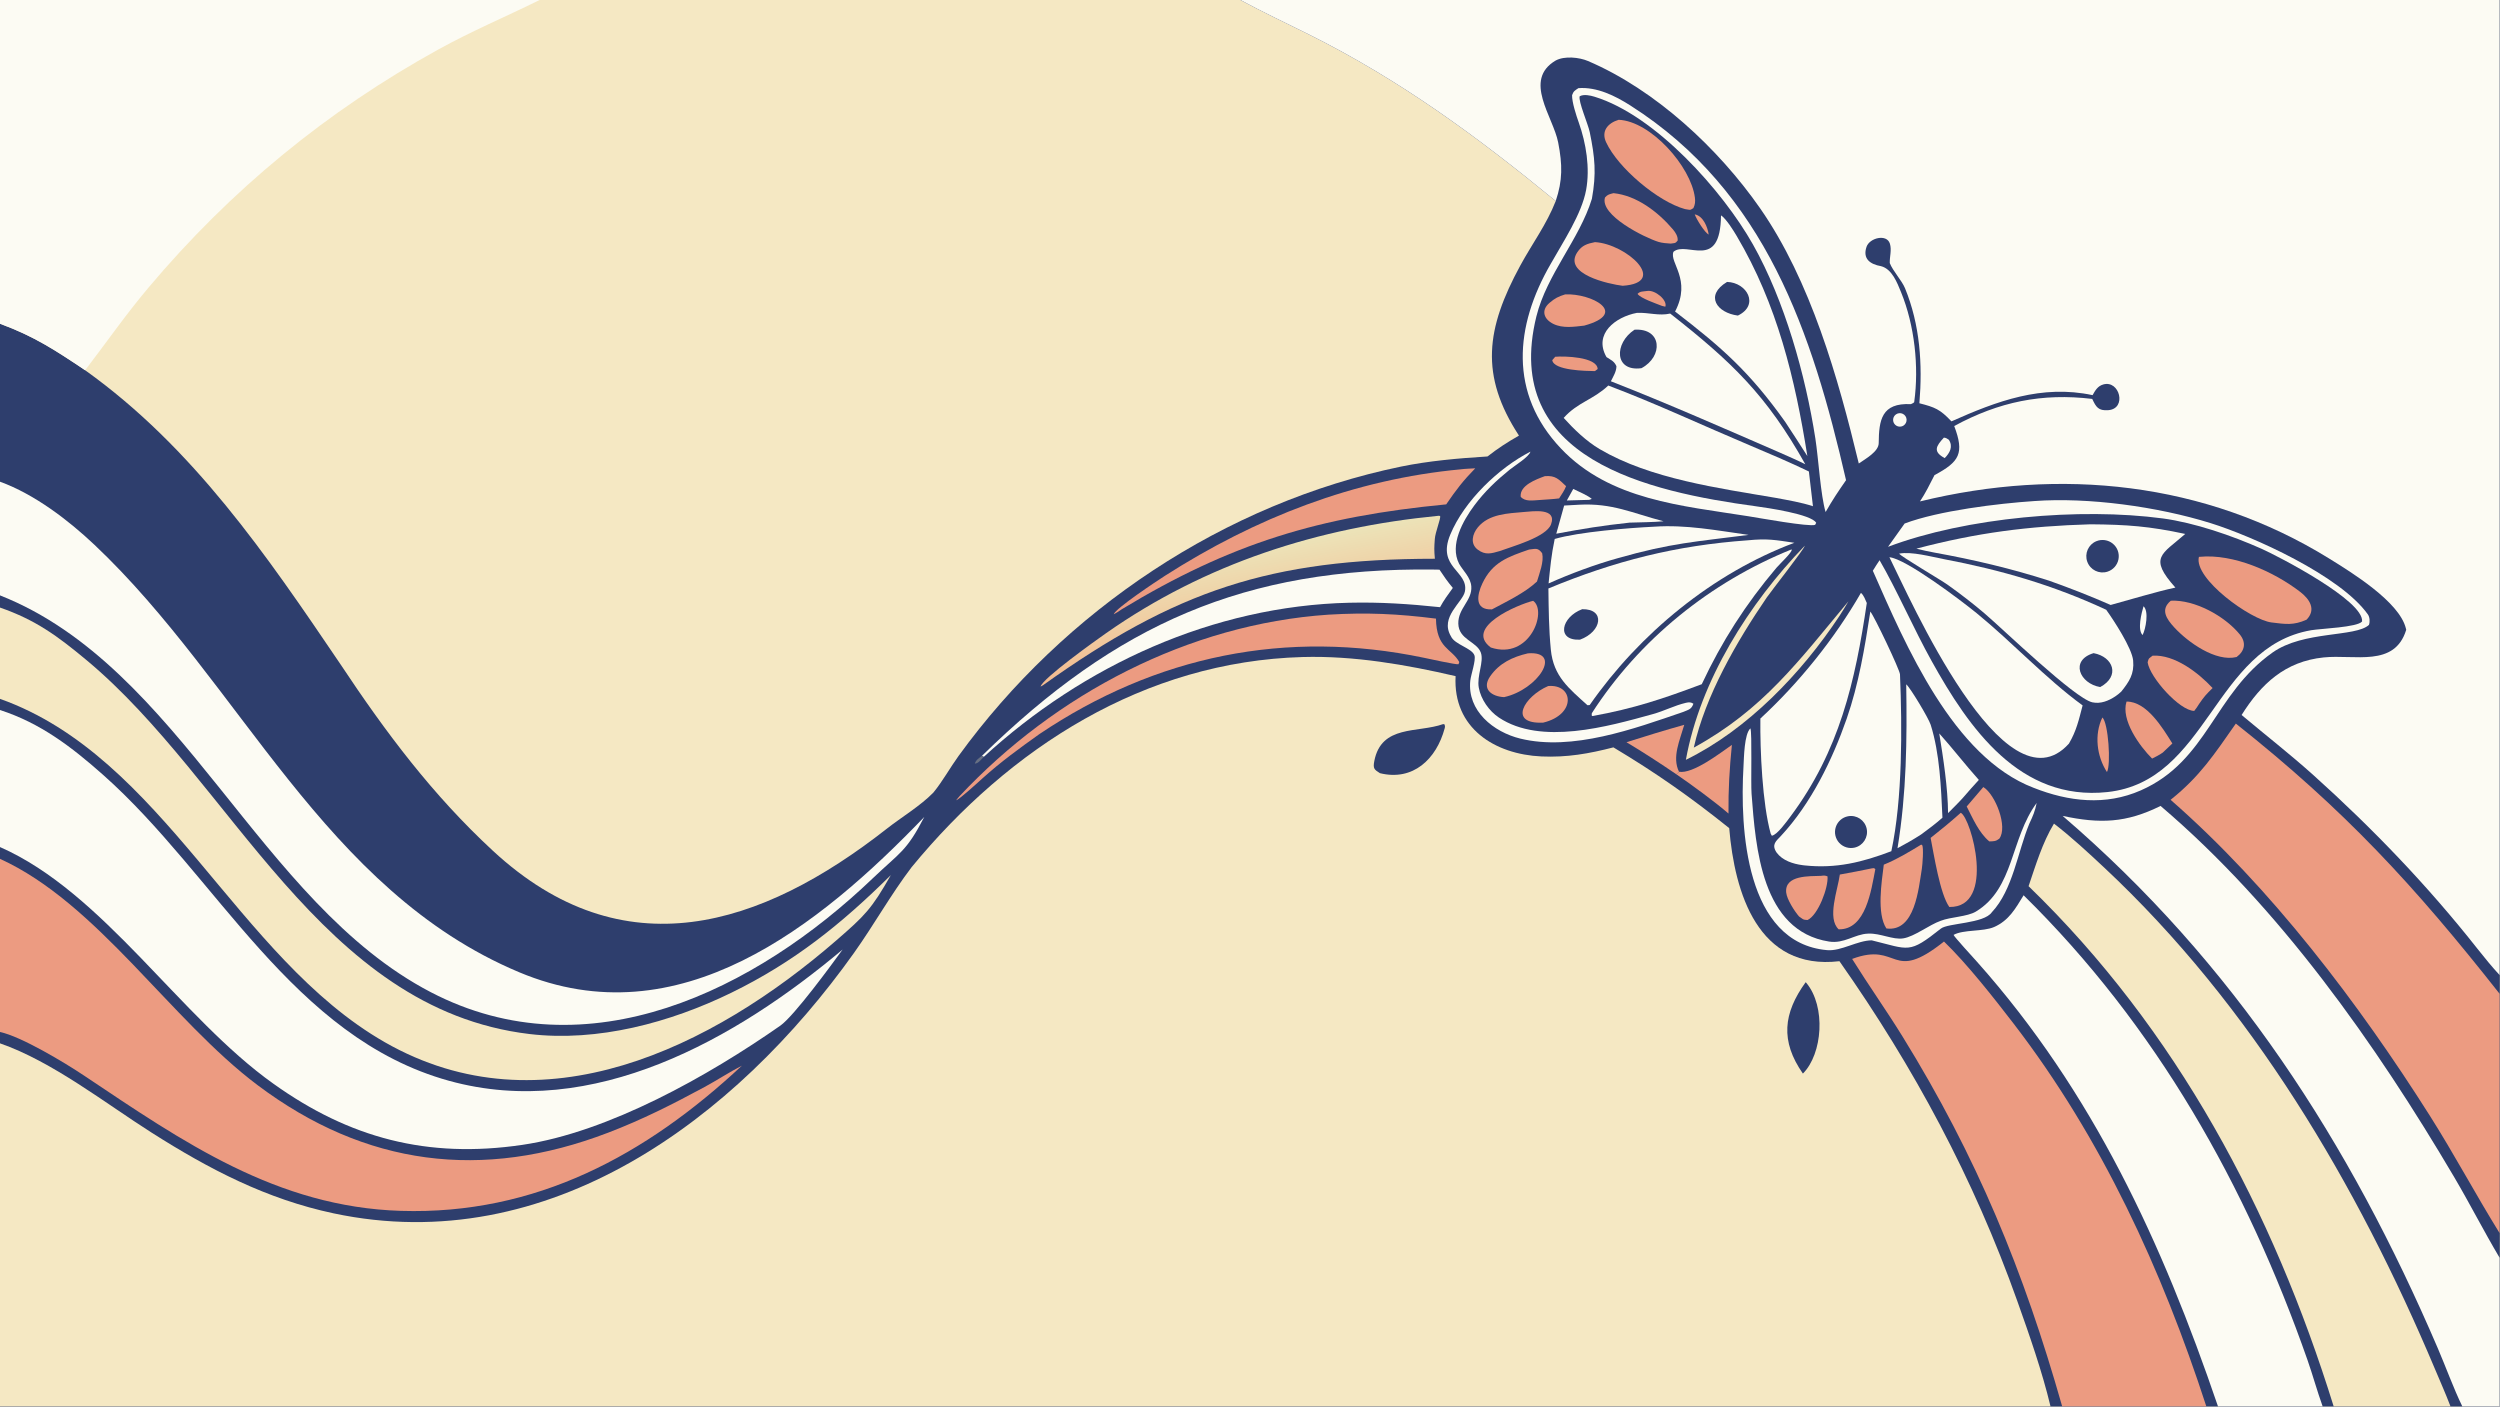 <?xml version="1.0" encoding="UTF-8"?> <svg xmlns="http://www.w3.org/2000/svg" xmlns:xlink="http://www.w3.org/1999/xlink" width="3839" height="2160" viewBox="0 0 3839 2160"><rect x="0" y="0" width="3839" height="2160" fill="#808080" stroke="none"/><path fill="#2E3E6D" transform="matrix(2.109 0 0 2.109 6.10352e-05 0)" d="M0 0L392.897 0L903.14 0L1820 0L1820 709.971L1820 723.578L1820 897.855L1820 915.782L1820 1024L1792.84 1024L1784.24 1024L1699.18 1024L1691.15 1024L1614.95 1024L1606.46 1024L1501.5 1024L1493.01 1024L0 1024L0 759.67L0 751.409L0 625.346L0 616.756L0 516.984L0 508.851L0 442.369L0 433.5L0 350.735L0 235.72L0 0Z"></path><path fill="#F5E8C3" transform="matrix(2.109 0 0 2.109 6.10352e-05 0)" d="M0 0L392.897 0L903.14 0C918.963 8.604 936.463 16.834 952.697 24.924C1019.34 58.132 1075.46 99.402 1132.75 146.393C1126.04 163.555 1115.61 177.39 1106.89 193.462C1082.05 239.237 1077.27 273.146 1105.98 317.168C1097.47 322.039 1090.84 326.306 1083.07 332.362C1062.27 333.615 1039.8 335.653 1020.13 339.723C891.485 366.34 774.96 444.289 697.983 550.373C691.835 558.846 686.318 568.928 679.617 577.073C670.24 586.729 656.214 595.146 645.766 603.344C554.152 675.226 453.762 707.28 358.924 619.503C314.913 578.769 280.899 533.407 247.48 483.024C193.981 404.102 140.76 325.882 61.997 269.577C40.369 255.068 24.92 244.87 0 235.72L0 0Z"></path><path fill="#FCFBF3" transform="matrix(2.109 0 0 2.109 6.10352e-05 0)" d="M0 0L392.897 0C367.928 12.332 343.995 22.323 319.16 36.021C237.911 80.833 167.834 138.439 108.068 209.467C91.121 229.607 77.803 248.925 61.997 269.577C40.369 255.068 24.92 244.87 0 235.72L0 0Z"></path><path fill="#F5E8C3" transform="matrix(2.109 0 0 2.109 6.10352e-05 0)" d="M0 759.67C38.2 772.961 76.585 803.218 110.588 824.815C152.577 851.483 194.08 873.076 242.888 883.456C399.452 916.752 535.749 814.715 621.75 693.915C636.38 673.366 648.56 651.426 663.758 631.417C735.276 544.383 833.181 481.649 948.462 478.395C985.852 477.34 1023.85 483.943 1059.85 492.309C1057.8 530.223 1088.46 549.26 1122.37 550.781C1140.84 551.61 1156.97 548.775 1174.75 544.168C1205.97 562.89 1230.5 580.09 1259.07 602.976C1263 650.089 1279.99 706.872 1339.32 699.866C1393.71 777.237 1437.12 858.166 1468.87 947.419C1477.6 971.961 1486.96 998.663 1493.01 1024L0 1024L0 759.67Z"></path><path fill="#2E3E6D" transform="matrix(2.109 0 0 2.109 6.10352e-05 0)" d="M1050.8 527.227L1051.73 527.396C1052.18 528.693 1052.23 529.051 1051.87 530.395C1045.85 552.681 1028.88 568.944 1004.74 562.96C1000.57 560.307 999.605 559.614 1000.65 554.161C1005.77 527.501 1032.32 533.82 1050.8 527.227Z"></path><path fill="#2E3E6D" transform="matrix(2.109 0 0 2.109 6.10352e-05 0)" d="M1314.7 715.205C1314.85 715.329 1315 715.453 1315.16 715.577C1329.67 732.902 1327.02 767.421 1312.72 781.7C1296.18 757.984 1298.42 737.794 1314.7 715.205Z"></path><path fill="#FCFBF3" transform="matrix(2.109 0 0 2.109 6.10352e-05 0)" d="M903.14 0L1820 0L1820 709.971C1814.43 703.943 1808.96 697.251 1803.86 690.794C1767.97 645.246 1727.77 603.36 1684.68 564.613C1667.48 549.145 1649.78 535.385 1632.15 520.604C1646.42 497.903 1663.84 481.611 1691.83 478.694C1714.54 476.327 1743.56 486.131 1752.01 458.573L1751.75 457.497C1747.03 438.246 1712.59 416.983 1695.75 406.58C1605.49 350.808 1500.2 340.122 1397.97 365.091C1402.04 358.93 1405.21 352.513 1408.54 345.94C1426.82 336.2 1430.39 330.052 1422.9 310.193C1455.44 292.543 1486.85 286.067 1523.4 290.457C1526.18 296.415 1527.84 299.173 1535 298.663C1548.89 297.675 1543.35 276.458 1531.41 279.938C1527.31 281.132 1525.59 284.276 1523.65 287.716C1486.65 279.793 1453.94 292.054 1420.88 306.797C1412.59 297.99 1408.85 296.52 1397.54 293.624C1399.91 265.19 1398 236.498 1387.08 209.877C1384.77 204.246 1378.19 197.262 1375.97 191.529C1375.84 186.764 1377.5 182.125 1376.07 177.439C1373.84 170.086 1361.27 173.176 1359.05 179.716C1356.11 188.393 1361.57 192.391 1369.65 193.82C1377.56 195.852 1381.31 205.682 1384.21 212.803C1394.04 236.884 1397.33 266.971 1393.78 292.645C1393.69 293.318 1392.05 293.906 1391.37 294.261C1369.84 293.202 1368.1 305.931 1367.92 322.7C1367.85 328.81 1358.41 334.04 1353.41 337.467C1338.39 275.158 1318.41 204.511 1281.49 151.547C1251.12 107.974 1205.23 65.342 1156.26 44.433C1149.9 41.716 1139.14 40.547 1132.66 44.093C1108.74 58.323 1130.88 84.866 1134.53 103.719C1137.68 119.981 1137.83 131.277 1132.75 146.393C1075.46 99.402 1019.34 58.132 952.697 24.924C936.463 16.834 918.963 8.604 903.14 0Z"></path><path fill="#FCFBF3" transform="matrix(2.109 0 0 2.109 6.10352e-05 0)" d="M0 516.984C29.43 526.475 52.08 543.82 74.955 564.09C158.189 637.846 212.797 755.405 327.02 786.97C431.832 815.933 536.001 756.534 613.537 691.348C605.813 702.013 578.169 739.808 568.168 746.799C515.963 783.288 443.144 824.365 380.217 833.614C311.166 843.764 254.345 828.611 199.071 789.075C131.238 740.855 75.242 649.805 0 616.756L0 516.984Z"></path><path fill="#EC9B81" transform="matrix(2.109 0 0 2.109 6.10352e-05 0)" d="M1348.58 698.213C1383.2 685.227 1376.52 716.629 1415.45 685.541C1432.21 701.674 1451.98 726.886 1466.35 745.578C1530.19 828.665 1574.12 924.562 1606.46 1024L1501.5 1024C1473.44 925.268 1439.44 842.37 1385.21 754.6C1373.38 735.459 1360.31 717.078 1348.58 698.213Z"></path><path fill="#EC9B81" transform="matrix(2.109 0 0 2.109 6.10352e-05 0)" d="M0 625.346C70.869 657.583 124.141 742.526 187.657 790.191C266.003 848.985 351.022 859.881 442.818 824.716C467.611 815.24 489.546 804.135 513.024 791.45C521.721 786.751 531.841 780.172 540.201 775.922C470.35 841.121 390.126 884.683 291.924 881.654C201.452 878.864 133.298 831.386 61.186 783.141C47.207 773.789 15.483 754.685 0 751.409L0 625.346Z"></path><path fill="#F5E8C3" transform="matrix(2.109 0 0 2.109 6.10352e-05 0)" d="M1495.53 599.684C1508.18 609.397 1520.5 620.846 1532.14 631.738C1639.45 732.181 1716.26 862.307 1772.96 996.864C1776.79 1005.96 1780.72 1014.75 1784.24 1024L1699.18 1024C1655 881.715 1584.75 749.495 1477.04 645.246C1482.33 629.737 1487.05 613.737 1495.53 599.684Z"></path><path fill="#FCFBF3" transform="matrix(2.109 0 0 2.109 6.10352e-05 0)" d="M0 350.735C25.077 359.86 49.586 378.546 68.85 396.751C175.464 497.498 235.585 648.095 378.008 707.9C494.378 756.766 596.615 674.304 672.989 594.844C659.934 620.168 655.187 620.651 635.237 639.731C550.567 720.709 427.897 782.006 313.56 722.37C188.197 656.983 131.869 485.628 0 433.5L0 350.735Z"></path><path fill="#FCFBF3" transform="matrix(2.109 0 0 2.109 6.10352e-05 0)" d="M1501.84 594.075C1529.02 599.886 1548.11 599.25 1573.14 586.814C1659.64 660.469 1729.62 759.853 1787.01 857.196C1798.4 876.515 1808.58 896.602 1820 915.782L1820 1024L1792.84 1024C1786.55 1011.09 1780.86 995.347 1775.1 981.911C1710.62 831.504 1626.65 701.178 1501.84 594.075Z"></path><path fill="#EC9B81" transform="matrix(2.109 0 0 2.109 6.10352e-05 0)" d="M1627.95 526.857C1707.26 589.744 1757.88 644.705 1820 723.578L1820 897.855C1802.43 869.516 1787.05 840.539 1769.26 812.443C1717.5 730.677 1653.58 646.276 1580.45 582.36C1601.95 565.169 1612.25 549.237 1627.95 526.857Z"></path><path fill="#FCFBF3" transform="matrix(2.109 0 0 2.109 6.10352e-05 0)" d="M1473.42 651.863C1569.96 746.801 1635.64 863.283 1680.14 990.295C1684.03 1001.4 1687.18 1012.99 1691.15 1024L1614.95 1024C1574.33 904.934 1524.05 795.278 1439.57 700.375C1437.18 697.697 1422.61 681.826 1422.43 680.718C1429.62 676.696 1443.91 678.473 1451.89 674.998C1462.72 670.279 1467.58 661.44 1473.42 651.863Z"></path><path fill="#F5E8C3" transform="matrix(2.109 0 0 2.109 6.10352e-05 0)" d="M0 442.369C25.91 451.402 41.612 462.876 62.792 480.479C169.012 568.761 232.995 734.708 385.545 752.894C435.238 758.818 488.086 744.516 532.405 722.88C578.258 700.495 612.769 672.688 648.638 637.179C634.656 661.769 629.946 666.519 608.756 684.883C519.03 762.644 394.587 824.358 280.145 758.834C171.969 696.897 119.056 551.121 0 508.851L0 442.369Z"></path><path fill="#FCFBF3" transform="matrix(2.109 0 0 2.109 6.10352e-05 0)" d="M1272.72 393.401C1286.67 392.003 1292.44 393.11 1306.5 395.213C1247.05 417.455 1193.59 461.461 1157.47 513.363L1155.86 513.494C1142.41 501.281 1131.06 492.53 1129.18 472.95C1127.73 457.966 1127.62 443.514 1127.42 428.479C1175.79 408.417 1220.3 397.115 1272.72 393.401Z"></path><path fill="#2E3E6D" transform="matrix(2.109 0 0 2.109 6.10352e-05 0)" d="M1152.04 443.56C1169.05 443.298 1166.43 459.906 1150.42 465.754C1132.86 466.626 1136.76 449.252 1152.04 443.56Z"></path><path fill="#FCFBF3" transform="matrix(2.109 0 0 2.109 6.10352e-05 0)" d="M1361.82 445.279C1364.62 448.541 1383.28 487.706 1383.42 491.019C1385.02 529.929 1385.31 581.514 1377.12 619.772C1355.98 627.824 1336.96 632.523 1314.13 630.139L1312.44 629.936C1305.51 629.032 1297.82 626.56 1293.56 620.745C1289.63 614.835 1293.22 612.426 1296.8 608.576C1318.6 585.146 1334.18 553.261 1344.59 523.356C1353.38 498.089 1357.78 471.472 1361.82 445.279Z"></path><path fill="#2E3E6D" transform="matrix(2.109 0 0 2.109 6.10352e-05 0)" d="M1345.55 594.344C1351.78 593.14 1357.83 597.151 1359.16 603.364C1360.48 609.577 1356.59 615.707 1350.41 617.152C1346.3 618.112 1341.99 616.776 1339.14 613.66C1336.3 610.543 1335.36 606.132 1336.69 602.126C1338.01 598.119 1341.4 595.143 1345.55 594.344Z"></path><path fill="#FCFBF3" transform="matrix(2.109 0 0 2.109 6.10352e-05 0)" d="M1375.71 405.725C1387.65 406.774 1427.8 437.141 1439.33 446.544C1465.22 467.654 1489.24 493.788 1516.39 513.63C1513.56 524.307 1512.01 531.872 1506.44 541.415C1459.55 593.604 1390.08 434.384 1375.71 405.725Z"></path><path fill="#FCFBF3" transform="matrix(2.109 0 0 2.109 6.10352e-05 0)" d="M1382.78 403.095C1392.13 401.45 1405.68 405.281 1415.27 407.102C1457.1 415.045 1494.96 426.039 1533.56 443.984C1539.13 451.707 1552.34 471.99 1553.18 480.93C1554.11 490.808 1550.22 496.4 1544.57 503.518C1543.2 504.77 1541.81 505.953 1540.27 506.985C1535.34 510.282 1529.42 512.708 1523.42 511.359C1510.57 508.474 1458.57 458.208 1444.98 446.628C1436.27 439.21 1427.33 432.348 1418.02 425.711C1413.08 422.186 1384.2 405.27 1382.78 403.095Z"></path><path fill="#2E3E6D" transform="matrix(2.109 0 0 2.109 6.10352e-05 0)" d="M1524.39 475.564C1538.79 478.28 1543.91 492.326 1529.19 500.265C1514.09 497.697 1507.02 480.776 1524.39 475.564Z"></path><path fill="#FCFBF3" transform="matrix(2.109 0 0 2.109 6.10352e-05 0)" d="M1171.01 280.706C1205.54 293.728 1239.83 309.847 1273.88 324.19C1288.23 330.234 1303.1 336.576 1317.08 343.297L1320.04 368.592C1311.63 365.809 1301.99 364.225 1293.22 362.55C1251.68 355.464 1201.58 348.701 1164.81 327.04C1155.05 321.294 1146.09 312.644 1138.54 304.284C1148.67 292.891 1160.19 291.037 1171.01 280.706Z"></path><path fill="#FCFBF3" transform="matrix(2.109 0 0 2.109 6.10352e-05 0)" d="M1191.95 227.786C1200.61 227.456 1207.9 230.171 1216.1 228.308C1260.72 263.338 1286.15 287.492 1314.47 338.033C1308.94 335.228 1302.21 332.375 1296.48 329.791C1256 312.192 1213.95 293.675 1172.91 277.609C1174.67 274.075 1176.93 270.529 1176.96 266.639C1175.31 262.986 1173.3 262.368 1169.71 259.992C1160.06 243.054 1176.3 230.712 1191.95 227.786Z"></path><path fill="#2E3E6D" transform="matrix(2.109 0 0 2.109 6.10352e-05 0)" d="M1190.11 240.066C1210.22 238.778 1211.2 259.581 1195.16 268.088C1175.29 270.798 1175.15 249.943 1190.11 240.066Z"></path><path fill="#FCFBF3" transform="matrix(2.109 0 0 2.109 6.10352e-05 0)" d="M1522.11 381.752C1548.77 381.976 1564.96 383.153 1591.12 388.775C1573.97 403.81 1564.21 405.783 1583.94 427.828C1569.95 430.826 1550.93 436.659 1536.79 440.487C1521.48 433.769 1507.77 428.436 1492.08 422.835C1464.56 413.995 1437.13 407.534 1408.7 402.389C1404.23 401.578 1399.76 400.61 1395.35 399.483C1439.52 387.872 1476.53 383.113 1522.11 381.752Z"></path><path fill="#2E3E6D" transform="matrix(2.109 0 0 2.109 6.10352e-05 0)" d="M1526.36 394.071C1530.38 392.398 1535 393.075 1538.37 395.834C1541.75 398.594 1543.33 402.986 1542.49 407.263C1541.65 411.54 1538.52 415.008 1534.36 416.286C1528.33 418.136 1521.91 414.925 1519.78 408.992C1517.64 403.058 1520.53 396.491 1526.36 394.071Z"></path><path fill="#FCFBF3" transform="matrix(2.109 0 0 2.109 6.10352e-05 0)" d="M1149.28 64.183C1162.73 63.175 1176 69.738 1187.07 76.79C1285.68 139.566 1319.49 242.502 1344.14 349.625C1338.38 357.904 1334.3 363.966 1329.26 372.815C1325.65 360.99 1324.05 333.79 1321.8 319.292C1314.62 273.104 1299.38 218.809 1276.37 178.021C1254.21 138.754 1205.28 83.947 1160.96 70.414C1157.88 69.474 1153.13 68.427 1150.18 70.103C1149.1 73.838 1156.3 90.307 1157.51 96.177C1161.33 114.717 1162.41 126.296 1159.09 144.729C1150.09 174.191 1126.18 199.885 1118.67 230.369C1093.05 334.408 1200.29 357.996 1278.33 368.609C1286.49 369.72 1318.88 374.378 1322.4 380.681L1321.63 382.136C1317.57 383.811 1280.34 377.049 1273.08 375.895C1224.75 368.216 1172.24 364.195 1136.59 326.606C1098.52 286.464 1102.91 237.424 1129.07 192.203C1138.06 176.197 1151.66 155.85 1154.88 138.319C1157.81 122.348 1154.89 104.338 1149.53 89.233C1147.76 84.27 1144.53 74.448 1144.66 69.3C1145.69 66.316 1146.72 65.889 1149.28 64.183Z"></path><path fill="#FCFBF3" transform="matrix(2.109 0 0 2.109 6.10352e-05 0)" d="M1253.1 156.805C1256.89 159.319 1262.05 167.665 1264.48 171.763C1294 221.591 1307.01 275.581 1315.97 332.082C1310.65 323.686 1305.26 315.433 1299.81 307.127C1274.01 270.921 1253.95 253.174 1219.65 226.834C1231.91 203.458 1215.28 191.252 1218.48 183.33C1228.21 175.081 1252.65 197.908 1253.1 156.805Z"></path><path fill="#2E3E6D" transform="matrix(2.109 0 0 2.109 6.10352e-05 0)" d="M1257.5 205.274C1271.91 205.653 1281.35 222.059 1265.39 229.775C1250.15 227.812 1240.99 215.182 1257.5 205.274Z"></path><path fill="#FCFBF3" transform="matrix(2.109 0 0 2.109 6.10352e-05 0)" d="M1481.36 364.819C1520.38 361.989 1570.8 368.793 1609.62 380.91C1640.19 390.452 1703.97 419.046 1724.07 447.348C1725.44 449.282 1725.72 452.464 1724.89 454.991C1714.94 464.092 1677.36 459.095 1654.7 475.103C1611.97 505.282 1607.5 554.009 1558.78 575.48C1533.07 586.813 1506.28 583.708 1480.73 573.619C1422.06 551.239 1387.6 469.95 1363.64 415.572C1365.1 413.066 1366.95 410.363 1368.55 407.905C1380.69 428.689 1393.66 458.363 1406.43 481.262C1433.62 530.284 1470.67 583.55 1534.44 576.714C1607.78 568.851 1611.71 471.153 1682.79 458.878C1689.8 457.667 1716.43 456.788 1719.87 452.52C1721.37 437.421 1659.28 405.196 1646.54 399.515C1625.28 390.03 1597.79 380.563 1574.73 377.478C1514.62 369.437 1431.47 376.684 1374.71 398.149L1386.79 381.186C1411.4 371.871 1454.97 366.55 1481.36 364.819Z"></path><path fill="#FCFBF3" transform="matrix(2.109 0 0 2.109 6.10352e-05 0)" d="M1354.98 431.679C1357.05 433.41 1358.08 436.482 1359.25 439.056C1350.82 496.128 1339.38 546.693 1303.62 594.572C1301.11 597.933 1293.96 608.004 1290.09 608.497L1289.27 606.99C1283.22 585.19 1281.49 546.501 1281.76 523.183C1310.02 497.08 1335.81 464.965 1354.98 431.679Z"></path><path fill="#EC9B81" transform="matrix(2.109 0 0 2.109 6.10352e-05 0)" d="M967.147 447.556C995.434 445.844 1017.58 446.919 1045.55 450.426C1045.9 472.271 1056.81 471.897 1062.54 482.036L1061.97 483.643C1060.33 484.091 1039.54 479.511 1036.58 478.892C936.654 458.027 841.696 477.391 756.781 534.516C742.453 544.71 728.773 554.667 715.665 566.456C712.824 569.011 698.635 582.058 696.173 582.703C697.019 581.647 697.941 580.457 698.861 579.477C768.468 505.301 865.416 454.439 967.147 447.556Z"></path><path fill="#FCFBF3" transform="matrix(2.109 0 0 2.109 6.10352e-05 0)" d="M715.015 550.292C812.885 454.549 906.169 413.088 1043.75 414.706L1048.11 414.782C1051.59 420.058 1053.77 423.197 1057.83 428.075C1054.38 432.859 1051.33 436.889 1048.52 442.104C1025.95 439.727 1005.09 438.327 982.351 438.865C883.283 441.206 788.738 484.525 716.296 551.1L715.015 550.292Z"></path><path fill="#FCFBF3" transform="matrix(2.109 0 0 2.109 6.10352e-05 0)" d="M1304.41 400.037L1304.55 400.158C1305.19 401.956 1295.79 410.663 1293.42 413.469C1271.14 439.788 1253.68 466.991 1239.08 498.184C1210.66 508.858 1189.72 515.875 1159.5 521.387L1158.93 520.94L1159.04 519.291C1193.56 465.621 1245.38 423.901 1304.41 400.037Z"></path><defs><linearGradient id="gradient_0" gradientUnits="userSpaceOnUse" x1="909.705" y1="466.409" x2="897.307" y2="402.783"><stop offset="0" stop-color="#F3BC91"></stop><stop offset="1" stop-color="#ECE3B8"></stop></linearGradient></defs><path fill="url(#gradient_0)" transform="matrix(2.109 0 0 2.109 6.10352e-05 0)" d="M1047.37 375.556L1048.6 375.656C1049.16 377.604 1045.05 387.424 1044.71 392.49C1044.25 399.175 1044.19 400.153 1044.76 406.838C924.955 406.915 856.144 429.871 759.401 498.947L757.664 499.926C759.071 493.917 798.25 466.019 805.416 460.995C877.876 410.191 959.776 384.08 1047.37 375.556Z"></path><path fill="#EC9B81" transform="matrix(2.109 0 0 2.109 6.10352e-05 0)" d="M1063.89 341.693C1066.15 341.349 1071.64 341.152 1074.16 340.983C1065.21 350.136 1060.24 356.676 1053.01 367.24C960.702 376.13 896.302 395.424 816.808 443.601C814.703 445.178 813.166 446.002 810.905 447.276C812.245 442.948 842.472 422.921 848.314 419.186C914.045 377.167 985.844 348.944 1063.89 341.693Z"></path><path fill="#FCFBF3" transform="matrix(2.109 0 0 2.109 6.10352e-05 0)" d="M1274.51 530.322C1275.82 533.447 1274.73 569.982 1275.35 578.078C1278.34 617.062 1282.55 677.865 1331.79 685.572C1342.74 687.286 1350.34 680.208 1360 679.801L1360.6 679.781C1369.11 679.454 1378.3 684.403 1385.71 683.255C1393.98 681.974 1404.77 673.318 1413.12 670.433C1420.12 667.648 1432.44 667.495 1438.68 663.733C1466.66 646.858 1463.7 610.732 1482.94 584.64C1481.6 591.091 1480.31 593.838 1477.57 599.776C1469.15 620.088 1465.61 647.963 1450.29 664.216C1444.58 672.568 1418.37 672.009 1413.17 676.138C1389.68 694.795 1390.37 691.396 1362.85 684.68C1352.58 684.68 1340.53 692.701 1330.43 691.824C1270.83 686.652 1266.84 603.261 1269.46 558.194C1269.83 551.773 1269.97 534.449 1274.51 530.322Z"></path><path fill="#FCFBF3" transform="matrix(2.109 0 0 2.109 6.10352e-05 0)" d="M1204.35 383.499C1227.81 381.881 1249.9 386.229 1273.17 389.469C1234.73 394.431 1216.76 395.365 1178.17 406.361C1161.43 411.009 1143.36 417.749 1127.55 424.815C1128.82 412.665 1129.47 404.493 1132.01 392.423C1149.62 387.265 1186.34 384.359 1204.35 383.499Z"></path><path fill="#FCFBF3" transform="matrix(2.109 0 0 2.109 6.10352e-05 0)" d="M1387.96 498.259C1390.89 500.684 1404.28 523.002 1405.78 527.763C1412.39 548.714 1413.31 573.396 1414.33 595.373C1409.08 600.023 1404.41 603.453 1398.77 607.617C1392.76 611.493 1387.92 614.21 1381.61 617.591C1388.23 577.31 1388.58 538.818 1387.96 498.259Z"></path><path fill="#EC9B81" transform="matrix(2.109 0 0 2.109 6.10352e-05 0)" d="M1601.06 405.482L1601.59 405.43C1626.24 403.054 1655.62 416.167 1674.88 431.009C1681.69 436.258 1686.68 443.844 1679.42 451.22C1669.79 455.475 1664.18 454.476 1653.92 453.217C1638.84 451.367 1597.1 421.349 1601.06 405.482Z"></path><path fill="#FCFBF3" transform="matrix(2.109 0 0 2.109 6.10352e-05 0)" d="M1114.32 328.866C1113.47 332.552 1102.72 339.144 1099.17 342.022C1089.48 349.874 1081.04 357.866 1073.52 367.956C1065.25 379.053 1055.25 396.722 1062.41 410.5C1065.21 415.514 1070.81 420.357 1071.28 426.967C1072.03 437.301 1061.61 442.83 1061.82 454.036C1062.05 465.731 1075.16 466.984 1078.19 475.09C1080.69 481.775 1075.14 492.008 1076.73 500.704C1078.29 509.243 1084.21 517.68 1091.36 522.457C1121.96 542.907 1170.81 528.981 1203.18 520.034C1212.2 517.538 1218.86 513.798 1227.53 511.73C1229.66 511.223 1231.42 511.212 1233 512.417C1231.53 516.572 1229.49 516.698 1225.6 518.366C1189.94 530.586 1144.84 547.113 1106.87 537.767C1087.5 533.001 1068.2 517.608 1070.55 495.601C1071.03 491.101 1074.76 480.801 1073.58 477.225C1071.81 471.871 1059.11 469.359 1056.48 463.316C1048.06 449.246 1065.2 438.509 1066.65 430.56C1069.37 415.7 1046.01 413.344 1055.93 389.373C1066.21 364.518 1091.36 340.6 1114.32 328.866Z"></path><path fill="#EC9B81" transform="matrix(2.109 0 0 2.109 6.10352e-05 0)" d="M1178.58 87.22C1202.01 88.229 1231.23 121.258 1234.09 143.925C1234.45 146.774 1234.26 148.954 1232.98 151.542C1230.13 153.351 1230.97 152.81 1226.87 152.241C1207.38 146.902 1178.21 122.479 1169.44 103.598C1165.65 95.442 1170.69 89.607 1178.58 87.22Z"></path><path fill="#EC9B81" transform="matrix(2.109 0 0 2.109 6.10352e-05 0)" d="M1427.66 591.807C1435.23 595.376 1453.49 660.899 1419.33 660.392C1412.54 650.964 1408.11 622.091 1405.72 610.087C1413.65 603.842 1420.08 598.565 1427.66 591.807Z"></path><path fill="#EC9B81" transform="matrix(2.109 0 0 2.109 6.10352e-05 0)" d="M1580.63 437.382C1598.06 436.559 1619.81 448.512 1630.77 461.865C1635.65 467.814 1634.6 473.897 1628.51 478.388C1613.35 482.126 1593.16 467.702 1583.19 456.899C1577.4 450.626 1572.78 443.82 1580.63 437.382Z"></path><path fill="#EC9B81" transform="matrix(2.109 0 0 2.109 6.10352e-05 0)" d="M1398.8 614.997L1399.57 615.284C1400.76 617.436 1399.8 629.725 1399.32 632.65C1396.95 647.105 1394.31 678.875 1373.49 676.017C1366.36 665.075 1370.06 642.195 1371.62 629.578C1380.98 625.834 1390.22 620.236 1398.8 614.997Z"></path><path fill="#F5E8C3" transform="matrix(2.109 0 0 2.109 6.10352e-05 0)" d="M1314.08 397.372C1313.83 399.648 1289.6 430.38 1286.45 434.986C1264.46 467.176 1241.72 506.414 1233.28 544.359C1283.92 516.62 1309.83 481.058 1345.88 437.814C1344.02 441.213 1341.31 445.306 1339.22 448.665C1311.74 490.147 1272.4 531.291 1227.52 553.23C1237.99 495.314 1273.58 439.324 1314.08 397.372Z"></path><path fill="#EC9B81" transform="matrix(2.109 0 0 2.109 6.10352e-05 0)" d="M1113.33 400.145C1118.34 399.566 1119.75 398.69 1122.88 402.805C1124.27 409.062 1120.99 417.048 1119.1 423.433C1110.3 431.686 1097.14 437.886 1086.34 443.699C1073.41 444.292 1075.45 433.132 1079.26 424.964C1086.59 409.294 1098.02 405.431 1113.33 400.145Z"></path><path fill="#EC9B81" transform="matrix(2.109 0 0 2.109 6.10352e-05 0)" d="M1109.49 372.792C1116.16 372.286 1133.82 369.589 1129.35 381.735C1125.87 391.198 1100.58 397.992 1091.93 401.259C1085.8 403.025 1081.55 404.381 1075.98 400.214C1070.2 395.889 1072.14 388.685 1076.06 383.947C1084.18 374.134 1097.94 373.856 1109.49 372.792Z"></path><path fill="#EC9B81" transform="matrix(2.109 0 0 2.109 6.10352e-05 0)" d="M1161.35 176.295C1184.18 177.631 1215.31 205.856 1181.47 208.079C1171.65 206.882 1137.76 199.655 1148.5 183.608C1151.86 178.587 1155.66 177.441 1161.35 176.295Z"></path><path fill="#EC9B81" transform="matrix(2.109 0 0 2.109 6.10352e-05 0)" d="M1567.35 477.402C1583.36 476.457 1600.58 489.734 1611.03 500.983C1606.3 505.637 1604.94 507.097 1601.13 512.658C1599.93 514.682 1599.11 515.756 1597.66 517.627C1586.89 517.465 1565.29 493.152 1563.72 482.227C1564.7 478.817 1564.25 479.904 1567.35 477.402Z"></path><path fill="#EC9B81" transform="matrix(2.109 0 0 2.109 6.10352e-05 0)" d="M1174.82 140.638C1191.77 142.361 1207.37 154.39 1218.14 167.093C1219.98 169.267 1221.89 172.272 1221.51 175.205C1219.53 177.446 1220.06 176.78 1216.47 177.372C1213.85 177.242 1210.04 176.897 1207.58 176.133C1197.4 172.981 1164.64 156.713 1168.63 143.786C1170.58 141.521 1171.99 141.396 1174.82 140.638Z"></path><path fill="#EC9B81" transform="matrix(2.109 0 0 2.109 6.10352e-05 0)" d="M1363.06 632.242C1364.86 632.103 1364.11 631.851 1365.46 632.819C1362.45 648.188 1358.61 677.058 1338.77 676.661C1330.09 668.608 1338.14 647.908 1339.61 636.78C1347.53 635.38 1355.17 633.872 1363.06 632.242Z"></path><path fill="#EC9B81" transform="matrix(2.109 0 0 2.109 6.10352e-05 0)" d="M1116.3 437.466C1126.9 444.848 1113.79 480.91 1085.46 471.445C1065.81 456.779 1105.16 440.17 1116.3 437.466Z"></path><path fill="#EC9B81" transform="matrix(2.109 0 0 2.109 6.10352e-05 0)" d="M1112.5 475.715C1138.29 473.745 1119.78 502.185 1095.16 507.593C1086.21 507.182 1078.61 501.773 1084.95 492.543C1091.62 482.825 1101.4 478.305 1112.5 475.715Z"></path><path fill="#FCFBF3" transform="matrix(2.109 0 0 2.109 6.10352e-05 0)" d="M1149.96 367.484C1173.99 366.242 1188.35 373.548 1211.26 379.55C1203.8 380.23 1194.15 380.289 1186.51 380.539C1167.32 382.587 1152.17 385.023 1133.15 388.611L1138.88 368.098L1149.96 367.484Z"></path><path fill="#EC9B81" transform="matrix(2.109 0 0 2.109 6.10352e-05 0)" d="M1222.52 561.921C1232.59 563.699 1252.34 548.413 1261.02 542.364C1259.27 559.912 1258.39 574.7 1258.54 592.367C1249.5 584.465 1230.87 570.743 1220.55 563.753L1222.52 561.921Z"></path><path fill="#EC9B81" transform="matrix(2.109 0 0 2.109 6.10352e-05 0)" d="M1139.66 214.343C1158.71 213.473 1186.41 228.024 1153.51 237.087C1146.26 237.91 1138 239.252 1131.04 235.856C1124.14 232.492 1121.74 226.014 1128.27 220.478C1132.22 217.136 1134.63 215.89 1139.66 214.343Z"></path><path fill="#EC9B81" transform="matrix(2.109 0 0 2.109 6.10352e-05 0)" d="M1548.36 510.828C1563.09 510.712 1574.67 530.028 1581.73 541.335L1574.78 547.936C1572.26 549.749 1569.73 550.927 1566.98 552.336C1557.84 543.242 1544.12 524.217 1548.36 510.828Z"></path><path fill="#EC9B81" transform="matrix(2.109 0 0 2.109 6.10352e-05 0)" d="M1325.92 637.721C1328.28 637.431 1328.43 637.347 1330.64 638.081C1331.42 645.971 1323.85 666.371 1316.07 669.895C1312.37 669.621 1313.3 669.576 1309.91 667.281C1306.63 663.54 1301.1 654.886 1300.57 649.934C1299.2 636.967 1317.77 638.078 1325.92 637.721Z"></path><path fill="#FCFBF3" transform="matrix(2.109 0 0 2.109 6.10352e-05 0)" d="M1412.01 534.035C1421.59 544.656 1430.81 556.703 1440.83 567.87C1437.12 571.761 1432.97 576.678 1429.36 580.767C1426.11 584.422 1421.9 588.491 1418.42 592.034C1418.28 573.795 1414.93 551.942 1412.01 534.035Z"></path><path fill="#EC9B81" transform="matrix(2.109 0 0 2.109 6.10352e-05 0)" d="M1184.27 540.424C1198.24 535.979 1212.23 531.696 1226.34 527.736C1222.99 539.368 1217.34 551.325 1222.52 561.921L1220.55 563.753C1208.59 555.617 1196.68 547.845 1184.27 540.424Z"></path><path fill="#EC9B81" transform="matrix(2.109 0 0 2.109 6.10352e-05 0)" d="M1127.25 499.516C1145.79 497.909 1147.96 520.296 1123.62 526.162C1097.6 527.391 1109.82 507.022 1127.25 499.516Z"></path><path fill="#EC9B81" transform="matrix(2.109 0 0 2.109 6.10352e-05 0)" d="M1444.09 573.06C1452.88 578.429 1462.13 602.099 1455.71 610.684C1453.05 612.711 1451.7 612.515 1448.44 612.647C1440.86 606.273 1436.53 596.09 1432 587.221L1444.09 573.06Z"></path><path fill="#EC9B81" transform="matrix(2.109 0 0 2.109 6.10352e-05 0)" d="M1124.84 346.702C1132.7 346.054 1134.93 349.013 1140.29 353.988C1139.1 357.117 1137.03 360.061 1135.21 362.901C1130.93 363.462 1125.37 363.726 1120.97 364.062C1116.33 364.308 1110.45 365.507 1107.23 361.681C1106.44 353.358 1118.46 349.064 1124.84 346.702Z"></path><path fill="#EC9B81" transform="matrix(2.109 0 0 2.109 6.10352e-05 0)" d="M1132.37 259.77C1138.52 259.197 1162.87 259.673 1163.29 268.695L1161.29 270.209C1155.03 270.116 1131.33 269.818 1130.23 262.249L1132.37 259.77Z"></path><path fill="#EC9B81" transform="matrix(2.109 0 0 2.109 6.10352e-05 0)" d="M1530.77 522.406C1535.1 526.142 1537.17 556.854 1534.11 562.134C1526.66 550.661 1524.75 534.869 1530.77 522.406Z"></path><path fill="#EC9B81" transform="matrix(2.109 0 0 2.109 6.10352e-05 0)" d="M1199.39 211.844C1205.18 210.954 1214.21 218.511 1212.57 223.31L1210.14 222.733C1206.02 221.085 1194.48 217.214 1192.32 213.981C1194.32 211.952 1195.99 212.359 1199.39 211.844Z"></path><path fill="#FCFBF3" transform="matrix(2.109 0 0 2.109 6.10352e-05 0)" d="M1415.39 318.633C1417.11 318.827 1417.55 319.268 1418.98 320.197C1422.28 325.183 1419.63 329.821 1415.98 333.564C1407.22 328.826 1409.61 324.874 1415.39 318.633Z"></path><path fill="#FCFBF3" transform="matrix(2.109 0 0 2.109 6.10352e-05 0)" d="M1145.51 356.009C1149.04 357.703 1156.36 360.866 1159.01 363.274L1157.1 363.949L1140.85 364.402C1142.43 361.703 1143.99 358.764 1145.51 356.009Z"></path><path fill="#FCFBF3" transform="matrix(2.109 0 0 2.109 6.10352e-05 0)" d="M1380.5 301.718C1381.95 300.702 1383.83 300.542 1385.42 301.299C1387.02 302.056 1388.09 303.612 1388.22 305.375C1388.35 307.137 1387.52 308.834 1386.06 309.818C1383.82 311.317 1380.79 310.736 1379.27 308.516C1377.75 306.296 1378.3 303.264 1380.5 301.718Z"></path><path fill="#FCFBF3" transform="matrix(2.109 0 0 2.109 6.10352e-05 0)" d="M1560.74 441.419C1564.8 445.09 1562.37 457.847 1560.06 462.397C1556.08 458.481 1559.36 446.051 1560.74 441.419Z"></path><path fill="#EC9B81" transform="matrix(2.109 0 0 2.109 6.10352e-05 0)" d="M1233.95 156.088C1240.08 157.146 1243.39 165.353 1244.13 170.826C1241.13 169.231 1235.19 159.587 1233.95 156.088Z"></path><path fill="#687083" transform="matrix(2.109 0 0 2.109 6.10352e-05 0)" d="M716.296 551.1L715.379 552.08C713.706 553.834 711.958 555.952 709.785 555.997C710.615 553.275 712.683 552.134 715.015 550.292L716.296 551.1Z"></path></svg> 